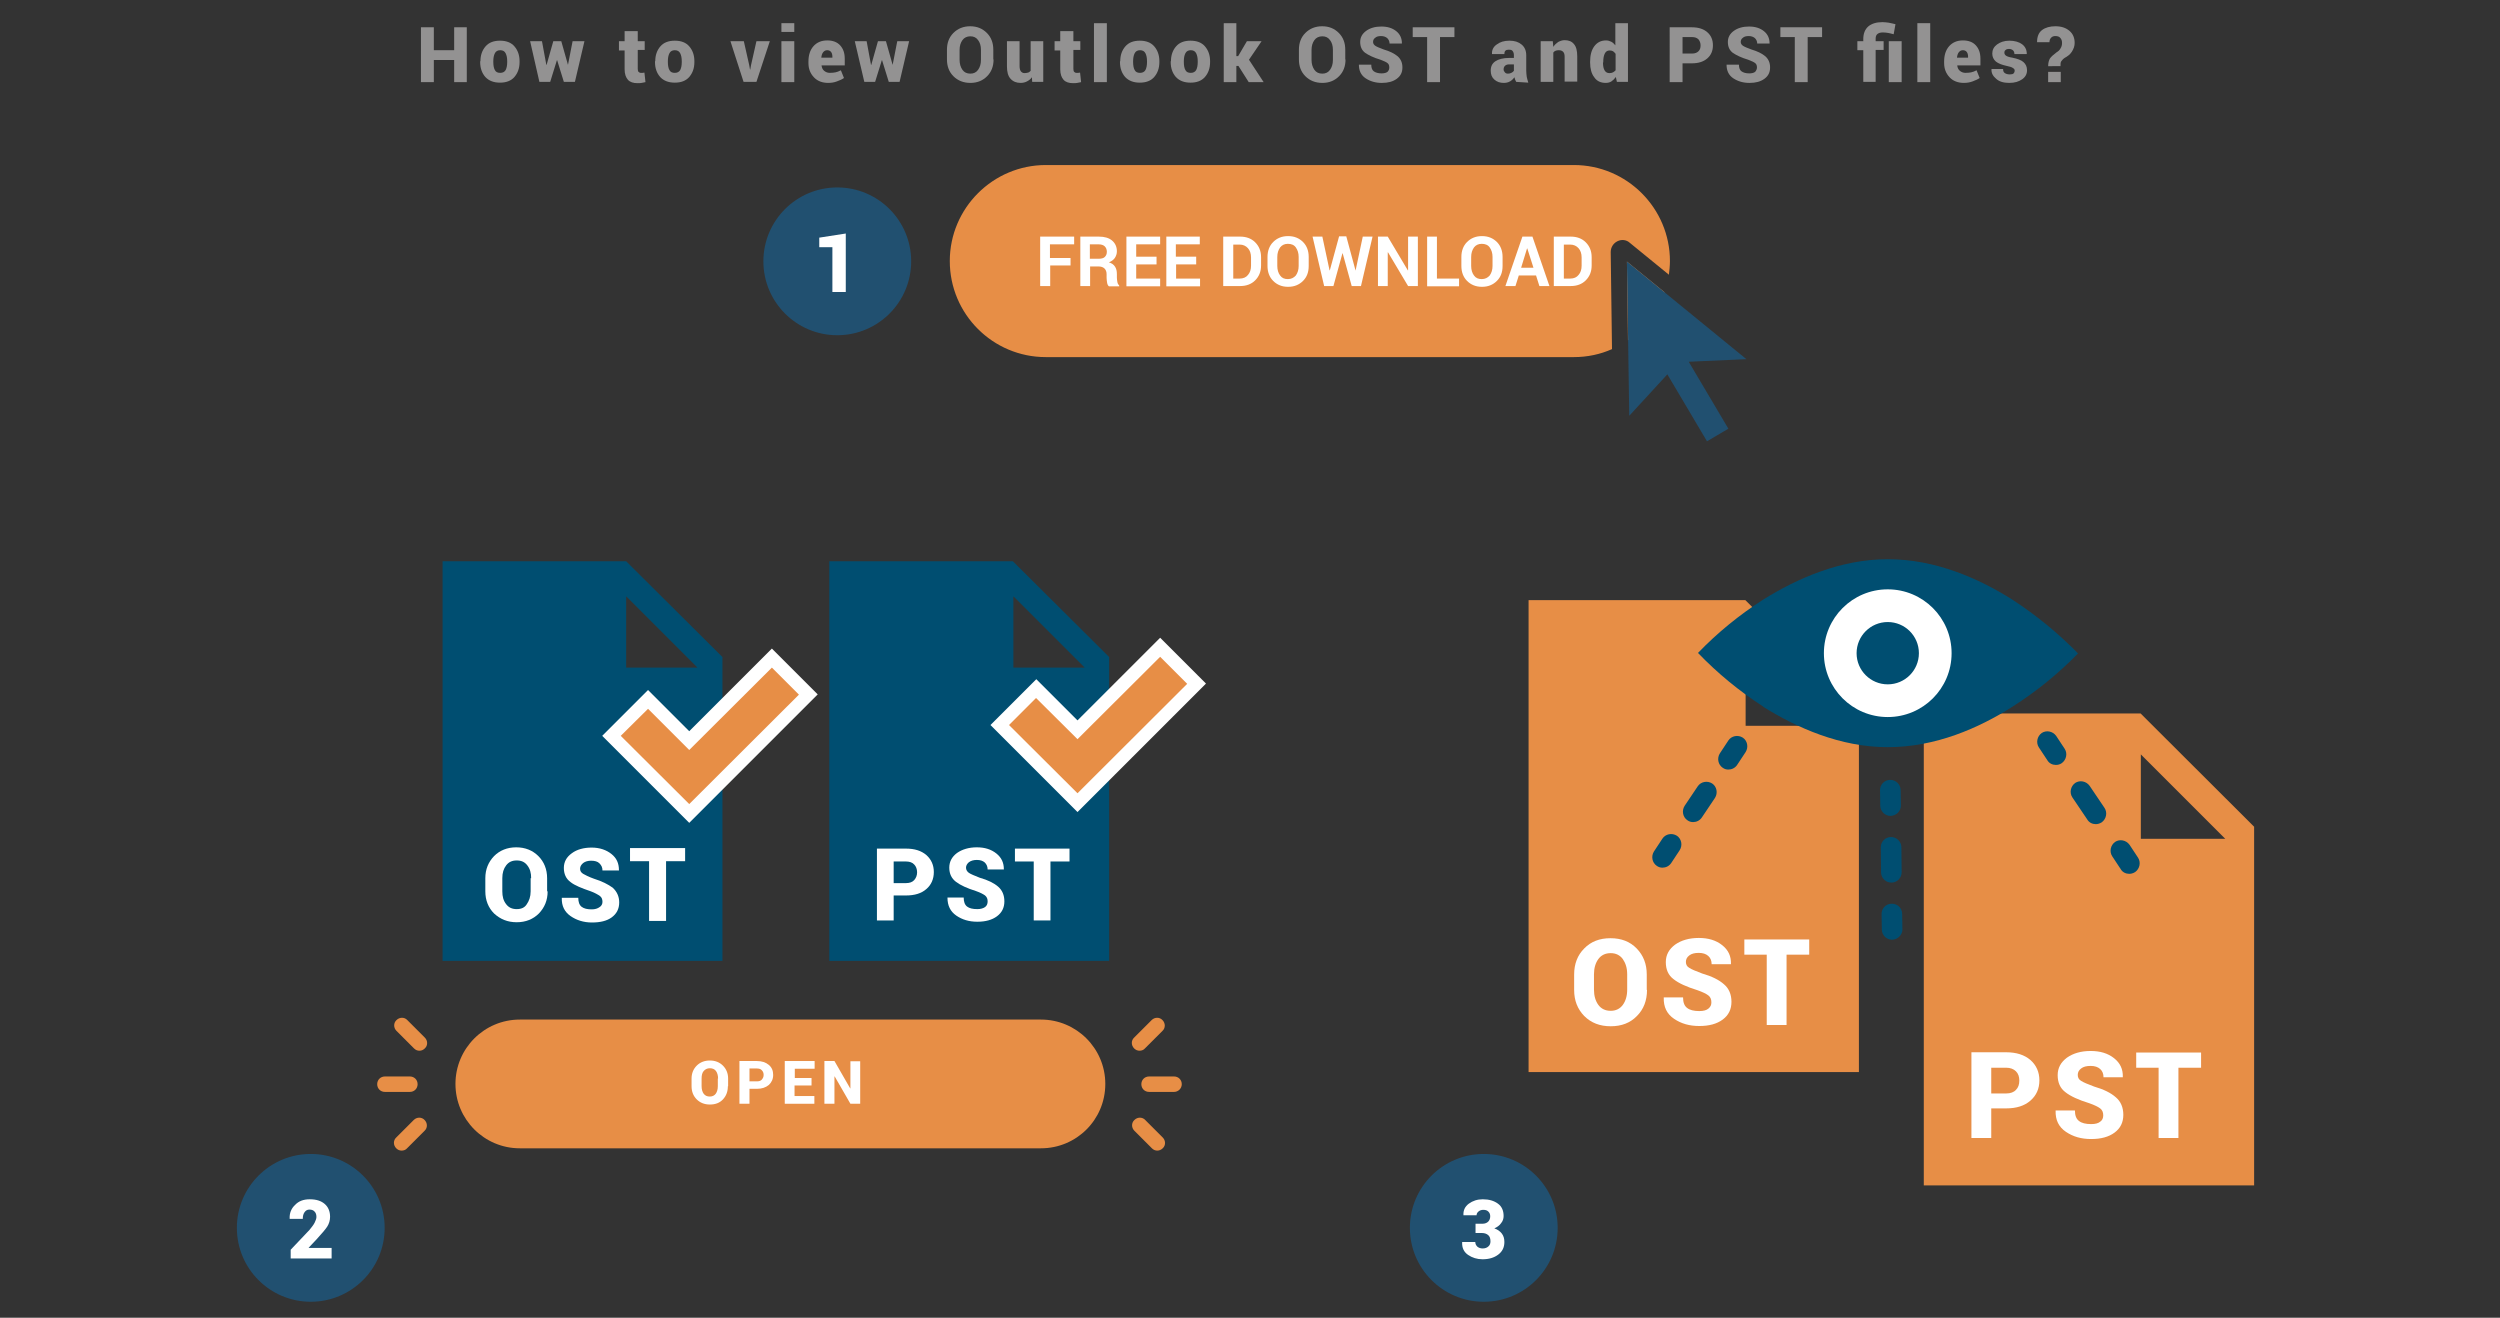 <?xml version="1.0" encoding="utf-8"?>
<!-- Generator: Adobe Illustrator 24.1.1, SVG Export Plug-In . SVG Version: 6.00 Build 0)  -->
<svg version="1.1" id="Layer_1" xmlns="http://www.w3.org/2000/svg" xmlns:xlink="http://www.w3.org/1999/xlink" x="0px" y="0px"
	 width="971px" height="511.8px" viewBox="0 0 971 511.8" style="enable-background:new 0 0 971 511.8;" xml:space="preserve">
<rect x="0" y="0" width="971" height="511.8" fill="#333333" stroke="none"/>
<g>
	<g>
		<g>
			<g>
				<path style="fill:#E78E46;" d="M646.5,113.5l-14.6-11.9l0.4,30.6C638.9,127.7,643.9,121.2,646.5,113.5z"/>
				<path style="fill:#E78E46;" d="M625.6,97.9c0-1.8,1-3.4,2.6-4.2c1.6-0.8,3.5-0.6,4.8,0.6l15.2,12.4c0.2-1.7,0.4-3.5,0.4-5.3
					c0-20.5-16.7-37.3-37.3-37.3H406.2c-20.5,0-37.3,16.7-37.3,37.3s16.7,37.3,37.3,37.3h205.1c5.3,0,10.3-1.1,14.8-3.1L625.6,97.9z
					"/>
			</g>
		</g>
		<g>
			<path style="fill:#FFFFFF;" d="M415.9,103.1h-8v8H404V91.9h13.2v3h-9.4v5.3h8V103.1z"/>
			<path style="fill:#FFFFFF;" d="M423.4,103.4v7.7h-3.8V91.9h7.2c2.2,0,3.9,0.5,5.1,1.5c1.2,1,1.9,2.4,1.9,4.2c0,1-0.3,1.8-0.8,2.6
				c-0.5,0.7-1.3,1.3-2.3,1.7c1.1,0.3,1.9,0.9,2.4,1.7c0.5,0.8,0.7,1.7,0.7,2.9v1.4c0,0.5,0.1,1.1,0.2,1.7c0.1,0.6,0.4,1,0.7,1.3
				v0.3h-4c-0.4-0.3-0.6-0.8-0.7-1.4c-0.1-0.7-0.2-1.3-0.2-1.9v-1.4c0-1-0.3-1.7-0.8-2.2c-0.5-0.5-1.3-0.8-2.2-0.8H423.4z
				 M423.4,100.5h3.3c1.1,0,1.9-0.2,2.4-0.7c0.5-0.5,0.8-1.1,0.8-2c0-0.9-0.3-1.6-0.8-2.1c-0.5-0.5-1.3-0.8-2.4-0.8h-3.4V100.5z"/>
			<path style="fill:#FFFFFF;" d="M449.2,102.7h-7.9v5.5h9.3v3h-13.1V91.9h13.1v3h-9.3v4.8h7.9V102.7z"/>
			<path style="fill:#FFFFFF;" d="M464.7,102.7h-7.9v5.5h9.3v3h-13.1V91.9H466v3h-9.3v4.8h7.9V102.7z"/>
			<path style="fill:#FFFFFF;" d="M475.1,111.1V91.9h6.6c2.3,0,4.3,0.7,5.8,2.2c1.5,1.5,2.3,3.4,2.3,5.8v3.2c0,2.4-0.8,4.3-2.3,5.8
				c-1.5,1.5-3.5,2.2-5.8,2.2H475.1z M479,94.9v13.3h2.5c1.4,0,2.5-0.5,3.2-1.4c0.8-0.9,1.2-2.1,1.2-3.6v-3.2c0-1.5-0.4-2.7-1.2-3.6
				c-0.8-0.9-1.9-1.4-3.2-1.4H479z"/>
			<path style="fill:#FFFFFF;" d="M508.3,103.3c0,2.4-0.7,4.3-2.2,5.8c-1.5,1.5-3.4,2.3-5.8,2.3c-2.4,0-4.3-0.8-5.8-2.3
				c-1.5-1.5-2.2-3.5-2.2-5.8v-3.5c0-2.3,0.7-4.3,2.2-5.8c1.5-1.5,3.4-2.3,5.8-2.3c2.4,0,4.3,0.8,5.8,2.3c1.5,1.5,2.2,3.5,2.2,5.8
				V103.3z M504.4,99.8c0-1.5-0.4-2.7-1.1-3.7c-0.7-1-1.8-1.4-3.1-1.4c-1.3,0-2.3,0.5-3,1.4c-0.7,1-1.1,2.2-1.1,3.7v3.5
				c0,1.5,0.4,2.8,1.1,3.7c0.7,1,1.7,1.4,3,1.4c1.3,0,2.3-0.5,3.1-1.4c0.7-1,1.1-2.2,1.1-3.7V99.8z"/>
			<path style="fill:#FFFFFF;" d="M526.5,105.1L526.5,105.1l2.8-13.2h3.8l-4.5,19.2H525l-3.5-12.7h-0.1l-3.5,12.7h-3.6l-4.5-19.2
				h3.8l2.8,13.1l0.1,0l3.6-13.2h2.8L526.5,105.1z"/>
			<path style="fill:#FFFFFF;" d="M550.7,111.1h-3.8L539.1,98l-0.1,0v13.1h-3.8V91.9h3.8l7.8,13.1l0.1,0V91.9h3.8V111.1z"/>
			<path style="fill:#FFFFFF;" d="M558.2,108.2h8.5v3h-12.4V91.9h3.8V108.2z"/>
			<path style="fill:#FFFFFF;" d="M583.6,103.3c0,2.4-0.7,4.3-2.2,5.8c-1.5,1.5-3.4,2.3-5.8,2.3c-2.4,0-4.3-0.8-5.8-2.3
				c-1.5-1.5-2.2-3.5-2.2-5.8v-3.5c0-2.3,0.7-4.3,2.2-5.8c1.5-1.5,3.4-2.3,5.8-2.3c2.4,0,4.3,0.8,5.8,2.3c1.5,1.5,2.2,3.5,2.2,5.8
				V103.3z M579.7,99.8c0-1.5-0.4-2.7-1.1-3.7c-0.7-1-1.8-1.4-3.1-1.4s-2.3,0.5-3,1.4c-0.7,1-1.1,2.2-1.1,3.7v3.5
				c0,1.5,0.4,2.8,1.1,3.7c0.7,1,1.7,1.4,3,1.4c1.3,0,2.3-0.5,3.1-1.4c0.7-1,1.1-2.2,1.1-3.7V99.8z"/>
			<path style="fill:#FFFFFF;" d="M596.6,107h-6.7l-1.3,4.1h-3.9l6.6-19.2h3.9l6.6,19.2h-3.9L596.6,107z M590.8,104h4.8l-2.4-7.5
				h-0.1L590.8,104z"/>
			<path style="fill:#FFFFFF;" d="M603.5,111.1V91.9h6.6c2.3,0,4.3,0.7,5.8,2.2c1.5,1.5,2.3,3.4,2.3,5.8v3.2c0,2.4-0.8,4.3-2.3,5.8
				c-1.5,1.5-3.5,2.2-5.8,2.2H603.5z M607.4,94.9v13.3h2.5c1.4,0,2.5-0.5,3.2-1.4c0.8-0.9,1.2-2.1,1.2-3.6v-3.2
				c0-1.5-0.4-2.7-1.2-3.6c-0.8-0.9-1.9-1.4-3.2-1.4H607.4z"/>
		</g>
		<circle style="fill:#215070;" cx="325.2" cy="101.5" r="28.7"/>
		<g>
			<path style="fill:#FFFFFF;" d="M328.6,113.4h-5.3V96h-5.1v-3.7l10.3-1.6V113.4z"/>
		</g>
		<polygon style="fill:#215070;" points="678.3,139.5 631.9,101.6 632.8,161.5 647.6,145.4 663,171.4 671.3,166.5 655.9,140.5 		"/>
	</g>
	<g>
		<path style="fill:#939292;" d="M181.3,31.9h-4.9v-8.6h-7.9v8.6h-5V10.6h5v8.9h7.9v-8.9h4.9V31.9z"/>
		<path style="fill:#939292;" d="M186.6,23.8c0-2.4,0.7-4.3,2-5.8c1.3-1.5,3.2-2.2,5.6-2.2c2.4,0,4.3,0.7,5.6,2.2
			c1.3,1.5,2,3.4,2,5.8v0.3c0,2.4-0.7,4.3-2,5.8c-1.3,1.5-3.2,2.2-5.6,2.2c-2.4,0-4.3-0.7-5.7-2.2c-1.3-1.5-2-3.4-2-5.8V23.8z
			 M191.6,24.1c0,1.3,0.2,2.4,0.6,3.1c0.4,0.8,1.1,1.1,2.1,1.1c1,0,1.7-0.4,2.1-1.1c0.4-0.8,0.6-1.8,0.6-3.1v-0.3
			c0-1.3-0.2-2.3-0.6-3.1c-0.4-0.8-1.1-1.2-2.1-1.2c-1,0-1.7,0.4-2.1,1.2c-0.4,0.8-0.6,1.8-0.6,3.1V24.1z"/>
		<path style="fill:#939292;" d="M220.6,25.2L220.6,25.2l1.8-9.2h4.6l-3.7,15.8H219l-2.6-8.4h-0.1l-2.6,8.4h-4.2L205.9,16h4.6
			l1.7,9.2h0.1l2.6-9.2h3.1L220.6,25.2z"/>
		<path style="fill:#939292;" d="M247.7,12.1V16h2.7v3.4h-2.7v7.3c0,0.6,0.1,1,0.3,1.2c0.2,0.2,0.5,0.4,0.9,0.4c0.3,0,0.6,0,0.7,0
			s0.4-0.1,0.7-0.1l0.4,3.7c-0.5,0.1-1,0.2-1.5,0.3c-0.4,0.1-1,0.1-1.6,0.1c-1.6,0-2.9-0.4-3.7-1.3s-1.3-2.2-1.3-4.1v-7.3h-2.2V16
			h2.2v-3.9H247.7z"/>
		<path style="fill:#939292;" d="M254.5,23.8c0-2.4,0.7-4.3,2-5.8c1.3-1.5,3.2-2.2,5.6-2.2c2.4,0,4.3,0.7,5.6,2.2
			c1.3,1.5,2,3.4,2,5.8v0.3c0,2.4-0.7,4.3-2,5.8c-1.3,1.5-3.2,2.2-5.6,2.2c-2.4,0-4.3-0.7-5.7-2.2c-1.3-1.5-2-3.4-2-5.8V23.8z
			 M259.4,24.1c0,1.3,0.2,2.4,0.6,3.1c0.4,0.8,1.1,1.1,2.1,1.1c1,0,1.7-0.4,2.1-1.1c0.4-0.8,0.6-1.8,0.6-3.1v-0.3
			c0-1.3-0.2-2.3-0.6-3.1c-0.4-0.8-1.1-1.2-2.1-1.2c-1,0-1.7,0.4-2.1,1.2c-0.4,0.8-0.6,1.8-0.6,3.1V24.1z"/>
		<path style="fill:#939292;" d="M291,25.3l0.3,1.7l0.1,0l0.3-1.7l2.1-9.3h5.2l-5.2,15.8h-5L283.7,16h5.2L291,25.3z"/>
		<path style="fill:#939292;" d="M308.5,12.4h-5V9h5V12.4z M308.5,31.9h-5V16h5V31.9z"/>
		<path style="fill:#939292;" d="M321.7,32.2c-2.3,0-4.2-0.7-5.6-2.2c-1.4-1.5-2.1-3.3-2.1-5.5v-0.6c0-2.4,0.6-4.4,1.9-5.9
			c1.3-1.5,3.1-2.3,5.4-2.3c2.1,0,3.8,0.6,5,1.9s1.8,3,1.8,5.2v2.6h-9l0,0.1c0.1,0.8,0.4,1.5,1,2c0.6,0.5,1.3,0.8,2.2,0.8
			c0.9,0,1.7-0.1,2.2-0.2c0.6-0.1,1.3-0.4,2.1-0.8l1.2,3c-0.7,0.5-1.6,0.9-2.7,1.3C324.1,32,322.9,32.2,321.7,32.2z M321.3,19.5
			c-0.7,0-1.2,0.3-1.6,0.8c-0.4,0.5-0.6,1.2-0.7,2l0,0.1h4.3V22c0-0.8-0.2-1.4-0.5-1.8C322.5,19.8,322,19.5,321.3,19.5z"/>
		<path style="fill:#939292;" d="M346.7,25.2L346.7,25.2l1.8-9.2h4.6l-3.7,15.8h-4.2l-2.6-8.4h-0.1l-2.6,8.4h-4.2L332,16h4.6
			l1.7,9.2h0.1L341,16h3.1L346.7,25.2z"/>
		<path style="fill:#939292;" d="M385.9,23.1c0,2.6-0.8,4.8-2.5,6.5s-3.8,2.6-6.5,2.6c-2.7,0-4.9-0.9-6.6-2.6s-2.5-3.9-2.5-6.5v-3.8
			c0-2.6,0.8-4.8,2.5-6.5c1.7-1.7,3.9-2.6,6.5-2.6c2.7,0,4.8,0.9,6.5,2.6s2.5,3.9,2.5,6.5V23.1z M381,19.3c0-1.5-0.4-2.8-1.1-3.7
			c-0.7-1-1.7-1.5-3-1.5c-1.3,0-2.4,0.5-3.1,1.5s-1.1,2.2-1.1,3.8v3.9c0,1.5,0.4,2.8,1.1,3.8s1.7,1.5,3.1,1.5c1.3,0,2.3-0.5,3-1.5
			s1.1-2.2,1.1-3.8V19.3z"/>
		<path style="fill:#939292;" d="M400.8,30c-0.5,0.7-1.1,1.2-1.9,1.6c-0.7,0.4-1.6,0.6-2.5,0.6c-1.6,0-2.9-0.5-3.9-1.6
			s-1.4-2.7-1.4-4.9V16h4.9v9.7c0,0.9,0.2,1.6,0.5,2c0.3,0.4,0.8,0.7,1.4,0.7c0.5,0,1-0.1,1.4-0.2c0.4-0.1,0.7-0.4,1-0.7V16h4.9
			v15.8h-4.3L400.8,30z"/>
		<path style="fill:#939292;" d="M416.9,12.1V16h2.7v3.4h-2.7v7.3c0,0.6,0.1,1,0.3,1.2c0.2,0.2,0.5,0.4,0.9,0.4c0.3,0,0.6,0,0.7,0
			s0.4-0.1,0.7-0.1l0.4,3.7c-0.5,0.1-1,0.2-1.5,0.3c-0.4,0.1-1,0.1-1.6,0.1c-1.6,0-2.9-0.4-3.7-1.3s-1.3-2.2-1.3-4.1v-7.3h-2.2V16
			h2.2v-3.9H416.9z"/>
		<path style="fill:#939292;" d="M429.9,31.9h-5V9h5V31.9z"/>
		<path style="fill:#939292;" d="M435.1,23.8c0-2.4,0.7-4.3,2-5.8c1.3-1.5,3.2-2.2,5.6-2.2c2.4,0,4.3,0.7,5.6,2.2
			c1.3,1.5,2,3.4,2,5.8v0.3c0,2.4-0.7,4.3-2,5.8c-1.3,1.5-3.2,2.2-5.6,2.2c-2.4,0-4.3-0.7-5.7-2.2c-1.3-1.5-2-3.4-2-5.8V23.8z
			 M440.1,24.1c0,1.3,0.2,2.4,0.6,3.1c0.4,0.8,1.1,1.1,2.1,1.1c1,0,1.7-0.4,2.1-1.1c0.4-0.8,0.6-1.8,0.6-3.1v-0.3
			c0-1.3-0.2-2.3-0.6-3.1c-0.4-0.8-1.1-1.2-2.1-1.2c-1,0-1.7,0.4-2.1,1.2c-0.4,0.8-0.6,1.8-0.6,3.1V24.1z"/>
		<path style="fill:#939292;" d="M454.8,23.8c0-2.4,0.7-4.3,2-5.8c1.3-1.5,3.2-2.2,5.6-2.2c2.4,0,4.3,0.7,5.6,2.2
			c1.3,1.5,2,3.4,2,5.8v0.3c0,2.4-0.7,4.3-2,5.8c-1.3,1.5-3.2,2.2-5.6,2.2c-2.4,0-4.3-0.7-5.7-2.2c-1.3-1.5-2-3.4-2-5.8V23.8z
			 M459.8,24.1c0,1.3,0.2,2.4,0.6,3.1c0.4,0.8,1.1,1.1,2.1,1.1c1,0,1.7-0.4,2.1-1.1c0.4-0.8,0.6-1.8,0.6-3.1v-0.3
			c0-1.3-0.2-2.3-0.6-3.1c-0.4-0.8-1.1-1.2-2.1-1.2c-1,0-1.7,0.4-2.1,1.2c-0.4,0.8-0.6,1.8-0.6,3.1V24.1z"/>
		<path style="fill:#939292;" d="M481,25.6h-0.8v6.3h-4.9V9h4.9v12.8h0.7l3.4-5.8h5.7l-4.9,7.2l5.7,8.7H485L481,25.6z"/>
		<path style="fill:#939292;" d="M522.6,23.1c0,2.6-0.8,4.8-2.5,6.5s-3.8,2.6-6.5,2.6c-2.7,0-4.9-0.9-6.6-2.6s-2.5-3.9-2.5-6.5v-3.8
			c0-2.6,0.8-4.8,2.5-6.5c1.7-1.7,3.9-2.6,6.5-2.6c2.7,0,4.8,0.9,6.5,2.6s2.5,3.9,2.5,6.5V23.1z M517.7,19.3c0-1.5-0.4-2.8-1.1-3.7
			c-0.7-1-1.7-1.5-3-1.5c-1.3,0-2.4,0.5-3.1,1.5s-1.1,2.2-1.1,3.8v3.9c0,1.5,0.4,2.8,1.1,3.8s1.7,1.5,3.1,1.5c1.3,0,2.3-0.5,3-1.5
			s1.1-2.2,1.1-3.8V19.3z"/>
		<path style="fill:#939292;" d="M539.6,26.2c0-0.8-0.2-1.3-0.7-1.7c-0.5-0.4-1.4-0.8-2.7-1.3c-2.7-0.8-4.7-1.8-6-2.7
			c-1.3-1-1.9-2.4-1.9-4.2c0-1.8,0.8-3.2,2.3-4.3c1.5-1.1,3.5-1.7,5.9-1.7c2.4,0,4.3,0.6,5.8,1.8c1.5,1.2,2.2,2.8,2.2,4.7l0,0.1
			h-4.8c0-0.8-0.3-1.5-0.9-2.1c-0.6-0.5-1.4-0.8-2.4-0.8c-1,0-1.8,0.2-2.3,0.7c-0.6,0.4-0.8,1-0.8,1.6c0,0.6,0.3,1.1,0.9,1.5
			c0.6,0.4,1.6,0.8,3.2,1.4c2.4,0.7,4.2,1.6,5.5,2.7c1.2,1.1,1.8,2.5,1.8,4.3c0,1.9-0.7,3.3-2.2,4.4c-1.5,1.1-3.4,1.6-5.8,1.6
			c-2.4,0-4.5-0.6-6.3-1.8s-2.6-3-2.6-5.2l0-0.1h4.8c0,1.2,0.3,2.1,1,2.6c0.7,0.5,1.7,0.8,3,0.8c1,0,1.8-0.2,2.3-0.6
			C539.4,27.4,539.6,26.9,539.6,26.2z"/>
		<path style="fill:#939292;" d="M564.9,14.4h-5.6v17.5h-5V14.4h-5.6v-3.8h16.2V14.4z"/>
		<path style="fill:#939292;" d="M588.9,31.8c-0.1-0.3-0.3-0.5-0.4-0.8s-0.2-0.6-0.3-1c-0.5,0.7-1,1.2-1.7,1.6
			c-0.7,0.4-1.5,0.6-2.4,0.6c-1.5,0-2.7-0.4-3.7-1.3s-1.4-2-1.4-3.5c0-1.6,0.6-2.8,1.8-3.6s3-1.3,5.4-1.3h1.8v-1.1
			c0-0.7-0.2-1.2-0.5-1.6c-0.3-0.4-0.8-0.5-1.5-0.5c-0.6,0-1,0.1-1.3,0.4c-0.3,0.3-0.4,0.7-0.4,1.3l-4.8,0l0-0.1
			c-0.1-1.4,0.5-2.7,1.8-3.6c1.3-1,2.9-1.5,5-1.5c2,0,3.5,0.5,4.7,1.5c1.2,1,1.8,2.4,1.8,4.2v6c0,0.8,0.1,1.6,0.2,2.4
			c0.1,0.7,0.4,1.4,0.6,2.2L588.9,31.8z M585.7,28.6c0.5,0,0.9-0.1,1.3-0.3s0.7-0.4,1-0.8v-2.5h-1.8c-0.8,0-1.3,0.2-1.7,0.6
			c-0.4,0.4-0.5,0.9-0.5,1.4c0,0.4,0.2,0.8,0.5,1.1C584.8,28.5,585.2,28.6,585.7,28.6z"/>
		<path style="fill:#939292;" d="M603.1,16l0.2,2.2c0.5-0.8,1.2-1.4,1.9-1.9c0.8-0.4,1.6-0.7,2.5-0.7c1.6,0,2.8,0.5,3.6,1.5
			c0.9,1,1.3,2.6,1.3,4.8v9.8h-4.9V22c0-0.9-0.2-1.5-0.6-1.9c-0.4-0.4-0.9-0.6-1.7-0.6c-0.5,0-0.9,0.1-1.2,0.2s-0.7,0.4-0.9,0.7
			v11.4h-4.9V16H603.1z"/>
		<path style="fill:#939292;" d="M617.6,24c0-2.5,0.5-4.5,1.6-6c1.1-1.5,2.6-2.3,4.6-2.3c0.7,0,1.4,0.2,2,0.5s1.1,0.8,1.6,1.4V9h4.9
			v22.8H628l-0.4-1.9c-0.5,0.7-1.1,1.3-1.7,1.7c-0.6,0.4-1.4,0.6-2.2,0.6c-2,0-3.5-0.7-4.5-2.2c-1.1-1.4-1.6-3.4-1.6-5.7V24z
			 M622.6,24.3c0,1.3,0.2,2.3,0.6,3c0.4,0.7,1,1.1,1.9,1.1c0.5,0,1-0.1,1.4-0.3c0.4-0.2,0.7-0.5,1-0.8v-6.4c-0.3-0.4-0.6-0.7-1-1
			c-0.4-0.2-0.8-0.3-1.3-0.3c-0.9,0-1.5,0.4-1.9,1.2c-0.4,0.8-0.6,1.9-0.6,3.2V24.3z"/>
		<path style="fill:#939292;" d="M653.5,24.6v7.3h-5V10.6h8.6c2.5,0,4.5,0.6,6,1.9c1.5,1.3,2.2,3,2.2,5.1c0,2.1-0.7,3.8-2.2,5.1
			c-1.5,1.3-3.5,1.9-6,1.9H653.5z M653.5,20.8h3.7c1.1,0,1.9-0.3,2.5-0.9c0.6-0.6,0.8-1.3,0.8-2.3c0-0.9-0.3-1.7-0.8-2.3
			c-0.6-0.6-1.4-0.9-2.5-0.9h-3.7V20.8z"/>
		<path style="fill:#939292;" d="M682.4,26.2c0-0.8-0.2-1.3-0.7-1.7c-0.5-0.4-1.4-0.8-2.7-1.3c-2.7-0.8-4.7-1.8-6-2.7
			c-1.3-1-1.9-2.4-1.9-4.2c0-1.8,0.8-3.2,2.3-4.3c1.5-1.1,3.5-1.7,5.9-1.7c2.4,0,4.3,0.6,5.8,1.8c1.5,1.2,2.2,2.8,2.2,4.7l0,0.1
			h-4.8c0-0.8-0.3-1.5-0.9-2.1c-0.6-0.5-1.4-0.8-2.4-0.8c-1,0-1.8,0.2-2.3,0.7c-0.6,0.4-0.8,1-0.8,1.6c0,0.6,0.3,1.1,0.9,1.5
			c0.6,0.4,1.6,0.8,3.2,1.4c2.4,0.7,4.2,1.6,5.5,2.7c1.2,1.1,1.8,2.5,1.8,4.3c0,1.9-0.7,3.3-2.2,4.4c-1.5,1.1-3.4,1.6-5.8,1.6
			c-2.4,0-4.5-0.6-6.3-1.8s-2.6-3-2.6-5.2l0-0.1h4.8c0,1.2,0.3,2.1,1,2.6c0.7,0.5,1.7,0.8,3,0.8c1,0,1.8-0.2,2.3-0.6
			C682.1,27.4,682.4,26.9,682.4,26.2z"/>
		<path style="fill:#939292;" d="M707.7,14.4h-5.6v17.5h-5V14.4h-5.6v-3.8h16.2V14.4z"/>
		<path style="fill:#939292;" d="M723.7,31.9V19.5h-2.3V16h2.3v-0.8c0-2.1,0.6-3.7,1.9-4.9c1.3-1.1,3.1-1.7,5.5-1.7
			c0.8,0,1.6,0.1,2.4,0.2s1.7,0.4,2.7,0.6l-0.7,3.9c-0.8-0.2-1.5-0.4-2.1-0.5c-0.6-0.1-1.3-0.2-2.1-0.2c-0.9,0-1.6,0.2-2.1,0.6
			c-0.5,0.4-0.7,1-0.7,1.8V16h3.1v3.4h-3.1v12.4H723.7z M738.6,31.9h-5V16h5V31.9z"/>
		<path style="fill:#939292;" d="M749.7,31.9h-5V9h5V31.9z"/>
		<path style="fill:#939292;" d="M762.8,32.2c-2.3,0-4.2-0.7-5.6-2.2c-1.4-1.5-2.1-3.3-2.1-5.5v-0.6c0-2.4,0.6-4.4,1.9-5.9
			c1.3-1.5,3.1-2.3,5.4-2.3c2.1,0,3.8,0.6,5,1.9s1.8,3,1.8,5.2v2.6h-9l0,0.1c0.1,0.8,0.4,1.5,1,2c0.6,0.5,1.3,0.8,2.2,0.8
			c0.9,0,1.7-0.1,2.2-0.2c0.6-0.1,1.3-0.4,2.1-0.8l1.2,3c-0.7,0.5-1.6,0.9-2.7,1.3C765.2,32,764,32.2,762.8,32.2z M762.4,19.5
			c-0.7,0-1.2,0.3-1.6,0.8c-0.4,0.5-0.6,1.2-0.7,2l0,0.1h4.3V22c0-0.8-0.2-1.4-0.5-1.8C763.6,19.8,763.1,19.5,762.4,19.5z"/>
		<path style="fill:#939292;" d="M782.5,27.4c0-0.4-0.2-0.7-0.7-1c-0.4-0.3-1.3-0.6-2.4-0.8c-1.8-0.4-3.2-0.9-4.2-1.7
			c-0.9-0.8-1.4-1.8-1.4-3.1c0-1.4,0.6-2.6,1.8-3.5s2.8-1.5,4.8-1.5c2.1,0,3.8,0.5,5,1.4c1.2,0.9,1.8,2.2,1.8,3.7l0,0.1h-4.8
			c0-0.6-0.2-1.1-0.5-1.4S781,19,780.3,19c-0.5,0-1,0.1-1.3,0.4c-0.4,0.3-0.5,0.6-0.5,1.1c0,0.4,0.2,0.8,0.6,1.1
			c0.4,0.3,1.2,0.6,2.5,0.8c1.9,0.4,3.4,0.9,4.3,1.7s1.4,1.8,1.4,3.2c0,1.4-0.6,2.6-1.9,3.5c-1.3,0.9-2.9,1.4-5,1.4
			c-2.2,0-3.9-0.5-5.1-1.6c-1.3-1.1-1.9-2.3-1.8-3.7l0-0.1h4.5c0,0.8,0.2,1.3,0.7,1.6c0.4,0.3,1.1,0.5,1.9,0.5
			c0.7,0,1.2-0.1,1.5-0.4C782.3,28.3,782.5,27.9,782.5,27.4z"/>
		<path style="fill:#939292;" d="M795.5,25.8c0-1.4,0.3-2.4,0.7-3.1c0.5-0.7,1.4-1.5,2.6-2.4c0.7-0.4,1.2-0.9,1.5-1.5
			c0.4-0.6,0.6-1.3,0.6-2.1c0-0.8-0.2-1.5-0.7-2c-0.4-0.5-1.1-0.7-1.9-0.7c-0.7,0-1.2,0.2-1.6,0.6c-0.4,0.4-0.7,1-0.7,1.8h-4.8
			l0-0.1c0-2,0.6-3.6,1.9-4.6s3.1-1.5,5.2-1.5c2.3,0,4.1,0.6,5.5,1.8s2,2.8,2,4.7c0,1.2-0.4,2.3-1.1,3.4s-1.7,1.8-2.8,2.4
			c-0.6,0.4-1,0.9-1.3,1.3s-0.3,1.1-0.3,1.9H795.5z M800.4,31.9h-4.9v-4h4.9V31.9z"/>
	</g>
	<g>
		<circle style="fill:#215070;" cx="120.7" cy="476.9" r="28.7"/>
		<g>
			<path style="fill:#FFFFFF;" d="M128.8,488.8h-15.9v-3.4l7.3-7.7c0.9-1.1,1.6-2,2-2.8c0.4-0.8,0.7-1.6,0.7-2.2
				c0-0.9-0.2-1.6-0.7-2.1c-0.4-0.5-1.1-0.8-2-0.8c-0.8,0-1.4,0.3-1.9,1c-0.5,0.7-0.7,1.5-0.7,2.6h-5.1l0-0.1
				c-0.1-2.1,0.6-3.9,2.1-5.3c1.4-1.5,3.3-2.2,5.7-2.2c2.5,0,4.4,0.6,5.8,1.8c1.4,1.2,2.1,2.9,2.1,5c0,1.4-0.4,2.7-1.1,3.8
				c-0.7,1.1-2.1,2.7-4.1,4.9l-3.1,3.3l0,0.1h8.9V488.8z"/>
		</g>
		<circle style="fill:#215070;" cx="576.3" cy="476.9" r="28.7"/>
		<g>
			<path style="fill:#FFFFFF;" d="M573.3,475.3h2.5c0.9,0,1.7-0.3,2.2-0.8c0.5-0.5,0.8-1.2,0.8-2.1c0-0.7-0.2-1.3-0.7-1.8
				c-0.5-0.5-1.1-0.7-2-0.7c-0.7,0-1.3,0.2-1.8,0.6c-0.5,0.4-0.8,0.9-0.8,1.5h-5.1l0-0.1c-0.1-1.8,0.6-3.3,2.1-4.4
				c1.5-1.1,3.3-1.7,5.4-1.7c2.5,0,4.4,0.6,5.9,1.7c1.5,1.1,2.2,2.7,2.2,4.8c0,1-0.3,2-1,2.8c-0.6,0.9-1.5,1.5-2.6,2
				c1.2,0.4,2.2,1.1,2.9,2c0.7,0.9,1,2,1,3.3c0,2.1-0.8,3.7-2.4,4.9c-1.6,1.2-3.6,1.8-6.1,1.8c-2.1,0-4-0.6-5.6-1.7
				c-1.6-1.1-2.4-2.7-2.3-4.9l0-0.1h5.1c0,0.7,0.3,1.3,0.8,1.8c0.6,0.5,1.3,0.7,2.1,0.7c0.9,0,1.7-0.3,2.2-0.8
				c0.6-0.5,0.8-1.2,0.8-2c0-1.1-0.3-1.9-0.9-2.4c-0.6-0.5-1.4-0.8-2.4-0.8h-2.5V475.3z"/>
		</g>
	</g>
	<path style="fill:#E78E46;" d="M404.3,446H201.9c-13.8,0-25-11.2-25-25v0c0-13.8,11.2-25,25-25h202.4c13.8,0,25,11.2,25,25v0
		C429.3,434.9,418.1,446,404.3,446z"/>
	<g>
		<g>
			<path style="fill:#FFFFFF;" d="M282.7,421.9c0,2-0.6,3.7-1.9,5.1s-3,2-5.1,2c-2.1,0-3.8-0.7-5.1-2s-2-3-2-5.1v-3c0-2,0.7-3.7,2-5
				c1.3-1.3,3-2,5.1-2c2.1,0,3.8,0.7,5.1,2c1.3,1.3,2,3,2,5V421.9z M278.9,418.9c0-1.2-0.3-2.2-0.8-2.9s-1.3-1.1-2.4-1.1
				c-1,0-1.8,0.4-2.4,1.1s-0.8,1.7-0.8,2.9v3c0,1.2,0.3,2.2,0.8,2.9c0.6,0.8,1.4,1.1,2.4,1.1c1,0,1.8-0.4,2.3-1.1s0.8-1.7,0.8-2.9
				V418.9z"/>
			<path style="fill:#FFFFFF;" d="M291.1,423v5.7h-3.9v-16.6h6.7c2,0,3.5,0.5,4.7,1.5c1.2,1,1.7,2.3,1.7,3.9c0,1.6-0.6,2.9-1.7,3.9
				c-1.2,1-2.7,1.5-4.7,1.5H291.1z M291.1,420h2.9c0.8,0,1.5-0.2,1.9-0.7c0.4-0.5,0.7-1,0.7-1.8c0-0.7-0.2-1.3-0.7-1.8
				c-0.4-0.5-1.1-0.7-1.9-0.7h-2.9V420z"/>
			<path style="fill:#FFFFFF;" d="M315.1,421.6h-6.5v4.1h7.7v3h-11.5v-16.6h11.6v3h-7.7v3.6h6.5V421.6z"/>
			<path style="fill:#FFFFFF;" d="M334.1,428.7h-3.8l-6.1-10.6l-0.1,0v10.6h-3.9v-16.6h3.9l6.1,10.6l0.1,0v-10.5h3.8V428.7z"/>
		</g>
	</g>
	<path style="fill:#E78E46;" d="M162.9,408.1c-0.8,0-1.5-0.3-2.1-0.9l-6.8-6.8c-1.2-1.2-1.2-3.1,0-4.2c1.2-1.2,3.1-1.2,4.2,0
		l6.8,6.8c1.2,1.2,1.2,3.1,0,4.2C164.4,407.8,163.7,408.1,162.9,408.1z"/>
	<path style="fill:#E78E46;" d="M156,446.9c-0.8,0-1.5-0.3-2.1-0.9c-1.2-1.2-1.2-3.1,0-4.2l6.8-6.8c1.2-1.2,3.1-1.2,4.2,0
		c1.2,1.2,1.2,3.1,0,4.2l-6.8,6.8C157.6,446.6,156.8,446.9,156,446.9z"/>
	<path style="fill:#E78E46;" d="M159.2,424.1h-9.7c-1.7,0-3-1.3-3-3s1.3-3,3-3h9.7c1.7,0,3,1.3,3,3S160.9,424.1,159.2,424.1z"/>
	<path style="fill:#E78E46;" d="M449.5,446.9c-0.8,0-1.5-0.3-2.1-0.9l-6.8-6.8c-1.2-1.2-1.2-3.1,0-4.2c1.2-1.2,3.1-1.2,4.2,0
		l6.8,6.8c1.2,1.2,1.2,3.1,0,4.2C451,446.6,450.2,446.9,449.5,446.9z"/>
	<path style="fill:#E78E46;" d="M442.6,408.1c-0.8,0-1.5-0.3-2.1-0.9c-1.2-1.2-1.2-3.1,0-4.2l6.8-6.8c1.2-1.2,3.1-1.2,4.2,0
		c1.2,1.2,1.2,3.1,0,4.2l-6.8,6.8C444.2,407.8,443.4,408.1,442.6,408.1z"/>
	<path style="fill:#E78E46;" d="M456,424.1h-9.7c-1.7,0-3-1.3-3-3s1.3-3,3-3h9.7c1.7,0,3,1.3,3,3S457.6,424.1,456,424.1z"/>
	<g>
		<path style="fill:#004E71;" d="M243.2,218h-71.3v155.2h108.7v-118L243.2,218z M243.2,259.3v-27.7l27.7,27.7H243.2z"/>
		<g>
			<path style="fill:#FFFFFF;" d="M212.7,346.2c0,3.5-1.2,6.3-3.4,8.6c-2.2,2.2-5.1,3.4-8.6,3.4c-3.6,0-6.4-1.2-8.8-3.4
				c-2.2-2.2-3.4-5.1-3.4-8.6v-5.1c0-3.5,1.2-6.3,3.4-8.6c2.2-2.2,5.1-3.4,8.6-3.4c3.5,0,6.4,1.2,8.6,3.4c2.2,2.2,3.4,5.1,3.4,8.6
				v5.1H212.7z M206.3,341.1c0-2-0.4-3.6-1.5-5c-1-1.3-2.3-1.9-4.1-1.9c-1.8,0-3.1,0.6-4.1,1.9s-1.5,2.9-1.5,5v5.1
				c0,2,0.4,3.6,1.5,5c1,1.3,2.3,1.9,4.1,1.9c1.8,0,3.1-0.6,3.9-1.9c0.9-1.3,1.5-2.9,1.5-5v-5.1H206.3z"/>
			<path style="fill:#FFFFFF;" d="M234,350.3c0-1-0.3-1.8-1-2.3s-1.9-1.2-3.5-1.8c-3.5-1.2-6.3-2.3-7.9-3.6
				c-1.8-1.3-2.6-3.2-2.6-5.5s1-4.2,3.1-5.7c2-1.5,4.7-2.2,7.7-2.2c3.1,0,5.7,0.9,7.7,2.5c2,1.6,2.9,3.6,2.9,6.3v0.1H234
				c0-1.2-0.4-2-1.2-2.8c-0.7-0.7-1.8-1-3.2-1c-1.3,0-2.3,0.3-3.1,0.9c-0.7,0.6-1.2,1.3-1.2,2.2s0.4,1.5,1.2,2
				c0.7,0.4,2.2,1.2,4.2,1.9c3.2,1,5.5,2.2,7.3,3.5c1.6,1.5,2.5,3.4,2.5,5.7c0,2.5-1,4.4-2.9,5.8s-4.5,2-7.7,2c-3.2,0-6-0.9-8.3-2.5
				c-2.3-1.6-3.5-3.9-3.4-7v-0.1h6.4c0,1.6,0.4,2.8,1.3,3.5c0.9,0.7,2.2,1,3.9,1c1.3,0,2.3-0.3,3.1-0.9
				C233.6,351.9,234,351.1,234,350.3z"/>
			<path style="fill:#FFFFFF;" d="M266.1,334.5h-7.4v23.2h-6.6v-23.2h-7.4v-5.1h21.4V334.5z"/>
		</g>
		<g>
			<polygon style="fill:#F28E0A;" points="267.7,291.3 251.7,275.3 241.1,285.8 267.7,312.3 310.3,269.8 299.8,259.3 			"/>
			<path style="fill:#FFFFFF;" d="M267.7,319.6l-33.8-33.8l17.8-17.8l16,16l32.1-32.1l17.8,17.8L267.7,319.6z M248.3,285.8
				l19.4,19.4l35.4-35.4l-3.4-3.4l-32.1,32.1l-16-16L248.3,285.8z"/>
		</g>
		<polygon style="fill:#E78E46;" points="267.7,291.3 251.7,275.3 241.1,285.8 267.7,312.3 310.3,269.8 299.8,259.3 		"/>
		<path style="fill:#004E71;" d="M393.4,218h-71.3v155.2h108.7v-118L393.4,218z M393.6,259.3v-27.7l27.7,27.7H393.6z"/>
		<g>
			<path style="fill:#FFFFFF;" d="M347.1,347.9v9.6h-6.5v-27.9h11.3c3.3,0,5.9,0.8,7.9,2.5c1.9,1.7,2.9,3.9,2.9,6.6
				c0,2.7-1,5-2.9,6.6c-1.9,1.7-4.6,2.5-7.9,2.5H347.1z M347.1,343h4.8c1.4,0,2.5-0.4,3.2-1.2c0.7-0.8,1.1-1.8,1.1-3
				c0-1.2-0.4-2.3-1.1-3c-0.7-0.8-1.8-1.2-3.2-1.2h-4.8V343z"/>
			<path style="fill:#FFFFFF;" d="M383.6,350.1c0-1-0.3-1.7-1-2.3c-0.7-0.5-1.8-1.1-3.5-1.7c-3.5-1.1-6.1-2.3-7.8-3.6
				c-1.7-1.3-2.6-3.1-2.6-5.5c0-2.3,1-4.2,3-5.7c2-1.4,4.6-2.2,7.7-2.2c3.1,0,5.6,0.8,7.6,2.4c2,1.6,2.9,3.6,2.9,6.1l0,0.1h-6.3
				c0-1.1-0.4-2-1.1-2.7c-0.8-0.7-1.8-1-3.1-1c-1.3,0-2.3,0.3-3.1,0.9c-0.7,0.6-1.1,1.3-1.1,2.1c0,0.8,0.4,1.5,1.1,2
				c0.7,0.5,2.2,1.1,4.2,1.9c3.2,0.9,5.6,2.1,7.2,3.5c1.6,1.4,2.4,3.3,2.4,5.7c0,2.5-1,4.4-2.9,5.8s-4.4,2.1-7.6,2.1
				c-3.2,0-5.9-0.8-8.2-2.4c-2.3-1.6-3.4-3.9-3.4-6.9l0-0.1h6.3c0,1.6,0.4,2.8,1.3,3.5c0.9,0.7,2.2,1,4,1c1.3,0,2.3-0.3,3-0.8
				S383.6,351,383.6,350.1z"/>
			<path style="fill:#FFFFFF;" d="M415.4,334.6H408v22.9h-6.5v-22.9h-7.3v-5h21.2V334.6z"/>
		</g>
		<g>
			<polygon style="fill:#F28E0A;" points="418.5,287.1 402.4,271.1 391.9,281.6 418.5,308.1 461.1,265.6 450.6,255.1 			"/>
			<path style="fill:#FFFFFF;" d="M418.5,315.4l-33.8-33.8l17.8-17.8l16,16l32.1-32.1l17.8,17.8L418.5,315.4z M399.1,281.6
				l19.4,19.4l35.4-35.4l-3.4-3.4l-32.1,32.1l-16-16L399.1,281.6z"/>
		</g>
		<polygon style="fill:#E78E46;" points="418.5,287.1 402.4,271.1 391.9,281.6 418.5,308.1 461.1,265.6 450.6,255.1 		"/>
	</g>
	<g>
		<g>
			<g>
				<g>
					<path style="fill:#E78E46;" d="M831.4,277.1h-84.2v183.3h128.3V321.1L831.4,277.1z M831.5,325.8v-32.8l32.8,32.8H831.5z"/>
					<g>
						<path style="fill:#FFFFFF;" d="M773.4,430.6V442h-7.7v-33.3h13.5c3.9,0,7.1,1,9.4,3c2.3,2,3.5,4.7,3.5,7.9
							c0,3.3-1.2,5.9-3.5,7.9c-2.3,2-5.4,3-9.4,3H773.4z M773.4,424.7h5.8c1.7,0,3-0.5,3.8-1.4c0.9-0.9,1.3-2.1,1.3-3.6
							c0-1.5-0.4-2.7-1.3-3.6c-0.9-0.9-2.2-1.4-3.8-1.4h-5.8V424.7z"/>
						<path style="fill:#FFFFFF;" d="M816.9,433.2c0-1.2-0.4-2.1-1.2-2.7c-0.8-0.6-2.2-1.3-4.2-2c-4.2-1.3-7.3-2.7-9.3-4.3
							c-2-1.5-3-3.7-3-6.6c0-2.8,1.2-5,3.6-6.8c2.4-1.7,5.5-2.6,9.2-2.6c3.7,0,6.7,0.9,9.1,2.8c2.4,1.9,3.5,4.3,3.4,7.3l0,0.1h-7.5
							c0-1.3-0.4-2.4-1.3-3.2c-0.9-0.8-2.1-1.2-3.7-1.2c-1.6,0-2.8,0.3-3.7,1c-0.9,0.7-1.3,1.5-1.3,2.5c0,1,0.4,1.8,1.3,2.3
							c0.9,0.6,2.6,1.3,5,2.2c3.8,1.1,6.6,2.5,8.5,4.2c1.9,1.6,2.9,3.9,2.9,6.8c0,2.9-1.1,5.2-3.4,6.9s-5.3,2.5-9.1,2.5
							c-3.8,0-7-0.9-9.8-2.8c-2.8-1.9-4.1-4.6-4-8.2l0-0.1h7.5c0,1.9,0.5,3.3,1.6,4.1c1,0.8,2.6,1.2,4.7,1.2c1.6,0,2.8-0.3,3.6-1
							C816.5,435.1,816.9,434.3,816.9,433.2z"/>
						<path style="fill:#FFFFFF;" d="M854.9,414.7h-8.8V442h-7.7v-27.3h-8.7v-5.9h25.2V414.7z"/>
					</g>
				</g>
				<g>
					<path style="fill:#E78E46;" d="M677.9,233.1h-84.2v183.3H722V277.2L677.9,233.1z M678,281.9v-32.8l32.8,32.8H678z"/>
					<g>
						<path style="fill:#FFFFFF;" d="M639.7,384.5c0,4.1-1.3,7.5-3.9,10.1c-2.6,2.7-6,4-10.2,4c-4.2,0-7.6-1.3-10.3-4
							c-2.6-2.7-3.9-6-3.9-10.1v-6c0-4.1,1.3-7.5,3.9-10.1c2.6-2.7,6-4,10.2-4c4.2,0,7.6,1.3,10.2,4c2.6,2.7,3.9,6,3.9,10.1V384.5z
							 M632,378.4c0-2.4-0.6-4.3-1.7-5.9c-1.1-1.5-2.7-2.3-4.7-2.3c-2.1,0-3.7,0.8-4.8,2.3c-1.1,1.5-1.7,3.5-1.7,5.9v6
							c0,2.4,0.6,4.4,1.7,5.9c1.1,1.5,2.7,2.3,4.8,2.3c2,0,3.6-0.8,4.7-2.3c1.1-1.5,1.7-3.5,1.7-5.9V378.4z"/>
						<path style="fill:#FFFFFF;" d="M664.7,389.3c0-1.2-0.4-2.1-1.2-2.7c-0.8-0.6-2.2-1.3-4.2-2c-4.2-1.3-7.3-2.7-9.3-4.3
							c-2-1.5-3-3.7-3-6.6c0-2.8,1.2-5,3.6-6.8c2.4-1.7,5.5-2.6,9.2-2.6c3.7,0,6.7,0.9,9.1,2.8c2.4,1.9,3.5,4.3,3.4,7.3l0,0.1h-7.5
							c0-1.3-0.4-2.4-1.3-3.2c-0.9-0.8-2.1-1.2-3.7-1.2c-1.6,0-2.8,0.3-3.7,1c-0.9,0.7-1.3,1.5-1.3,2.5c0,1,0.4,1.8,1.3,2.3
							c0.9,0.6,2.6,1.3,5,2.2c3.8,1.1,6.6,2.5,8.5,4.2c1.9,1.6,2.9,3.9,2.9,6.8c0,2.9-1.1,5.2-3.4,6.9c-2.3,1.7-5.3,2.5-9.1,2.5
							c-3.8,0-7-0.9-9.8-2.8c-2.8-1.9-4.1-4.6-4-8.2l0-0.1h7.5c0,1.9,0.5,3.3,1.6,4.1c1,0.8,2.6,1.2,4.7,1.2c1.6,0,2.8-0.3,3.6-1
							S664.7,390.3,664.7,389.3z"/>
						<path style="fill:#FFFFFF;" d="M702.7,370.8h-8.8v27.3h-7.7v-27.3h-8.7v-5.9h25.2V370.8z"/>
					</g>
				</g>
			</g>
		</g>
		<g>
			<path style="fill:#004E71;" d="M781.6,232.9c-13-8.2-29.8-15.7-48.4-15.7c-18.5,0-35.4,7.6-48.4,15.7
				c-9.2,5.9-17.7,12.8-25.3,20.7c7.6,7.9,16.1,14.9,25.3,20.8v0.1c13,8.1,29.9,15.7,48.4,15.7c18.5,0,35.4-7.4,48.4-15.7
				c9.3-5.9,17.8-12.8,25.5-20.7C799.4,245.9,790.8,238.9,781.6,232.9z"/>
			<circle style="fill:#FFFFFF;" cx="733.2" cy="253.7" r="24.8"/>
			<circle style="fill:#004E71;" cx="733.2" cy="253.7" r="12.1"/>
		</g>
		<g>
			<path style="fill:#004E71;" d="M645.7,337c-0.8,0-1.5-0.2-2.2-0.7c-1.8-1.2-2.3-3.7-1.1-5.6l3.3-5c1.2-1.8,3.7-2.3,5.6-1.1
				c1.8,1.2,2.3,3.7,1.1,5.6l-3.3,5C648.3,336.4,647,337,645.7,337z"/>
			<path style="fill:#004E71;" d="M657.6,319.3c-0.8,0-1.5-0.2-2.2-0.7c-1.8-1.2-2.3-3.7-1.1-5.6l5.1-7.6c1.2-1.8,3.7-2.3,5.6-1.1
				c1.8,1.2,2.3,3.7,1.1,5.6l-5.1,7.6C660.2,318.7,658.9,319.3,657.6,319.3z"/>
			<path style="fill:#004E71;" d="M671.3,298.9c-0.8,0-1.5-0.2-2.2-0.7c-1.8-1.2-2.3-3.7-1.1-5.6l3.3-5c1.2-1.8,3.7-2.3,5.6-1.1
				c1.8,1.2,2.3,3.7,1.1,5.6l-3.3,5C673.9,298.3,672.6,298.9,671.3,298.9z"/>
		</g>
		<g>
			<path style="fill:#004E71;" d="M827,339.4c-1.3,0-2.6-0.6-3.3-1.8l-3.3-5c-1.2-1.8-0.7-4.3,1.1-5.6c1.8-1.2,4.3-0.7,5.6,1.1
				l3.3,5c1.2,1.8,0.7,4.3-1.1,5.6C828.5,339.2,827.7,339.4,827,339.4z"/>
			<path style="fill:#004E71;" d="M814,320.1c-1.3,0-2.6-0.6-3.3-1.8l-5.8-8.6c-1.2-1.8-0.7-4.3,1.1-5.6c1.8-1.2,4.3-0.7,5.6,1.1
				l5.8,8.6c1.2,1.8,0.7,4.3-1.1,5.6C815.5,319.9,814.7,320.1,814,320.1z"/>
			<path style="fill:#004E71;" d="M798.5,297.1c-1.3,0-2.6-0.6-3.3-1.8l-3.3-5c-1.2-1.8-0.7-4.3,1.1-5.6c1.8-1.2,4.3-0.7,5.6,1.1
				l3.3,5c1.2,1.8,0.7,4.3-1.1,5.6C800.1,296.9,799.3,297.1,798.5,297.1z"/>
		</g>
		<g>
			<path style="fill:#004E71;" d="M734.9,365c-2.2,0-4-1.8-4-4l-0.1-6c0-2.2,1.7-4,4-4c2.2,0,4,1.7,4,4l0.1,6
				C738.9,363.1,737.1,364.9,734.9,365C734.9,365,734.9,365,734.9,365z"/>
			<path style="fill:#004E71;" d="M734.6,342.8c-2.2,0-4-1.8-4-4l-0.1-9.7c0-2.2,1.7-4,4-4c0,0,0,0,0,0c2.2,0,4,1.8,4,4l0.1,9.7
				C738.6,340.9,736.9,342.8,734.6,342.8C734.7,342.8,734.6,342.8,734.6,342.8z"/>
			<path style="fill:#004E71;" d="M734.3,316.9c-2.2,0-4-1.8-4-4l-0.1-6c0-2.2,1.7-4,4-4c0,0,0,0,0,0c2.2,0,4,1.8,4,4l0.1,6
				C738.3,315,736.6,316.8,734.3,316.9C734.4,316.9,734.3,316.9,734.3,316.9z"/>
		</g>
	</g>
</g>
</svg>
